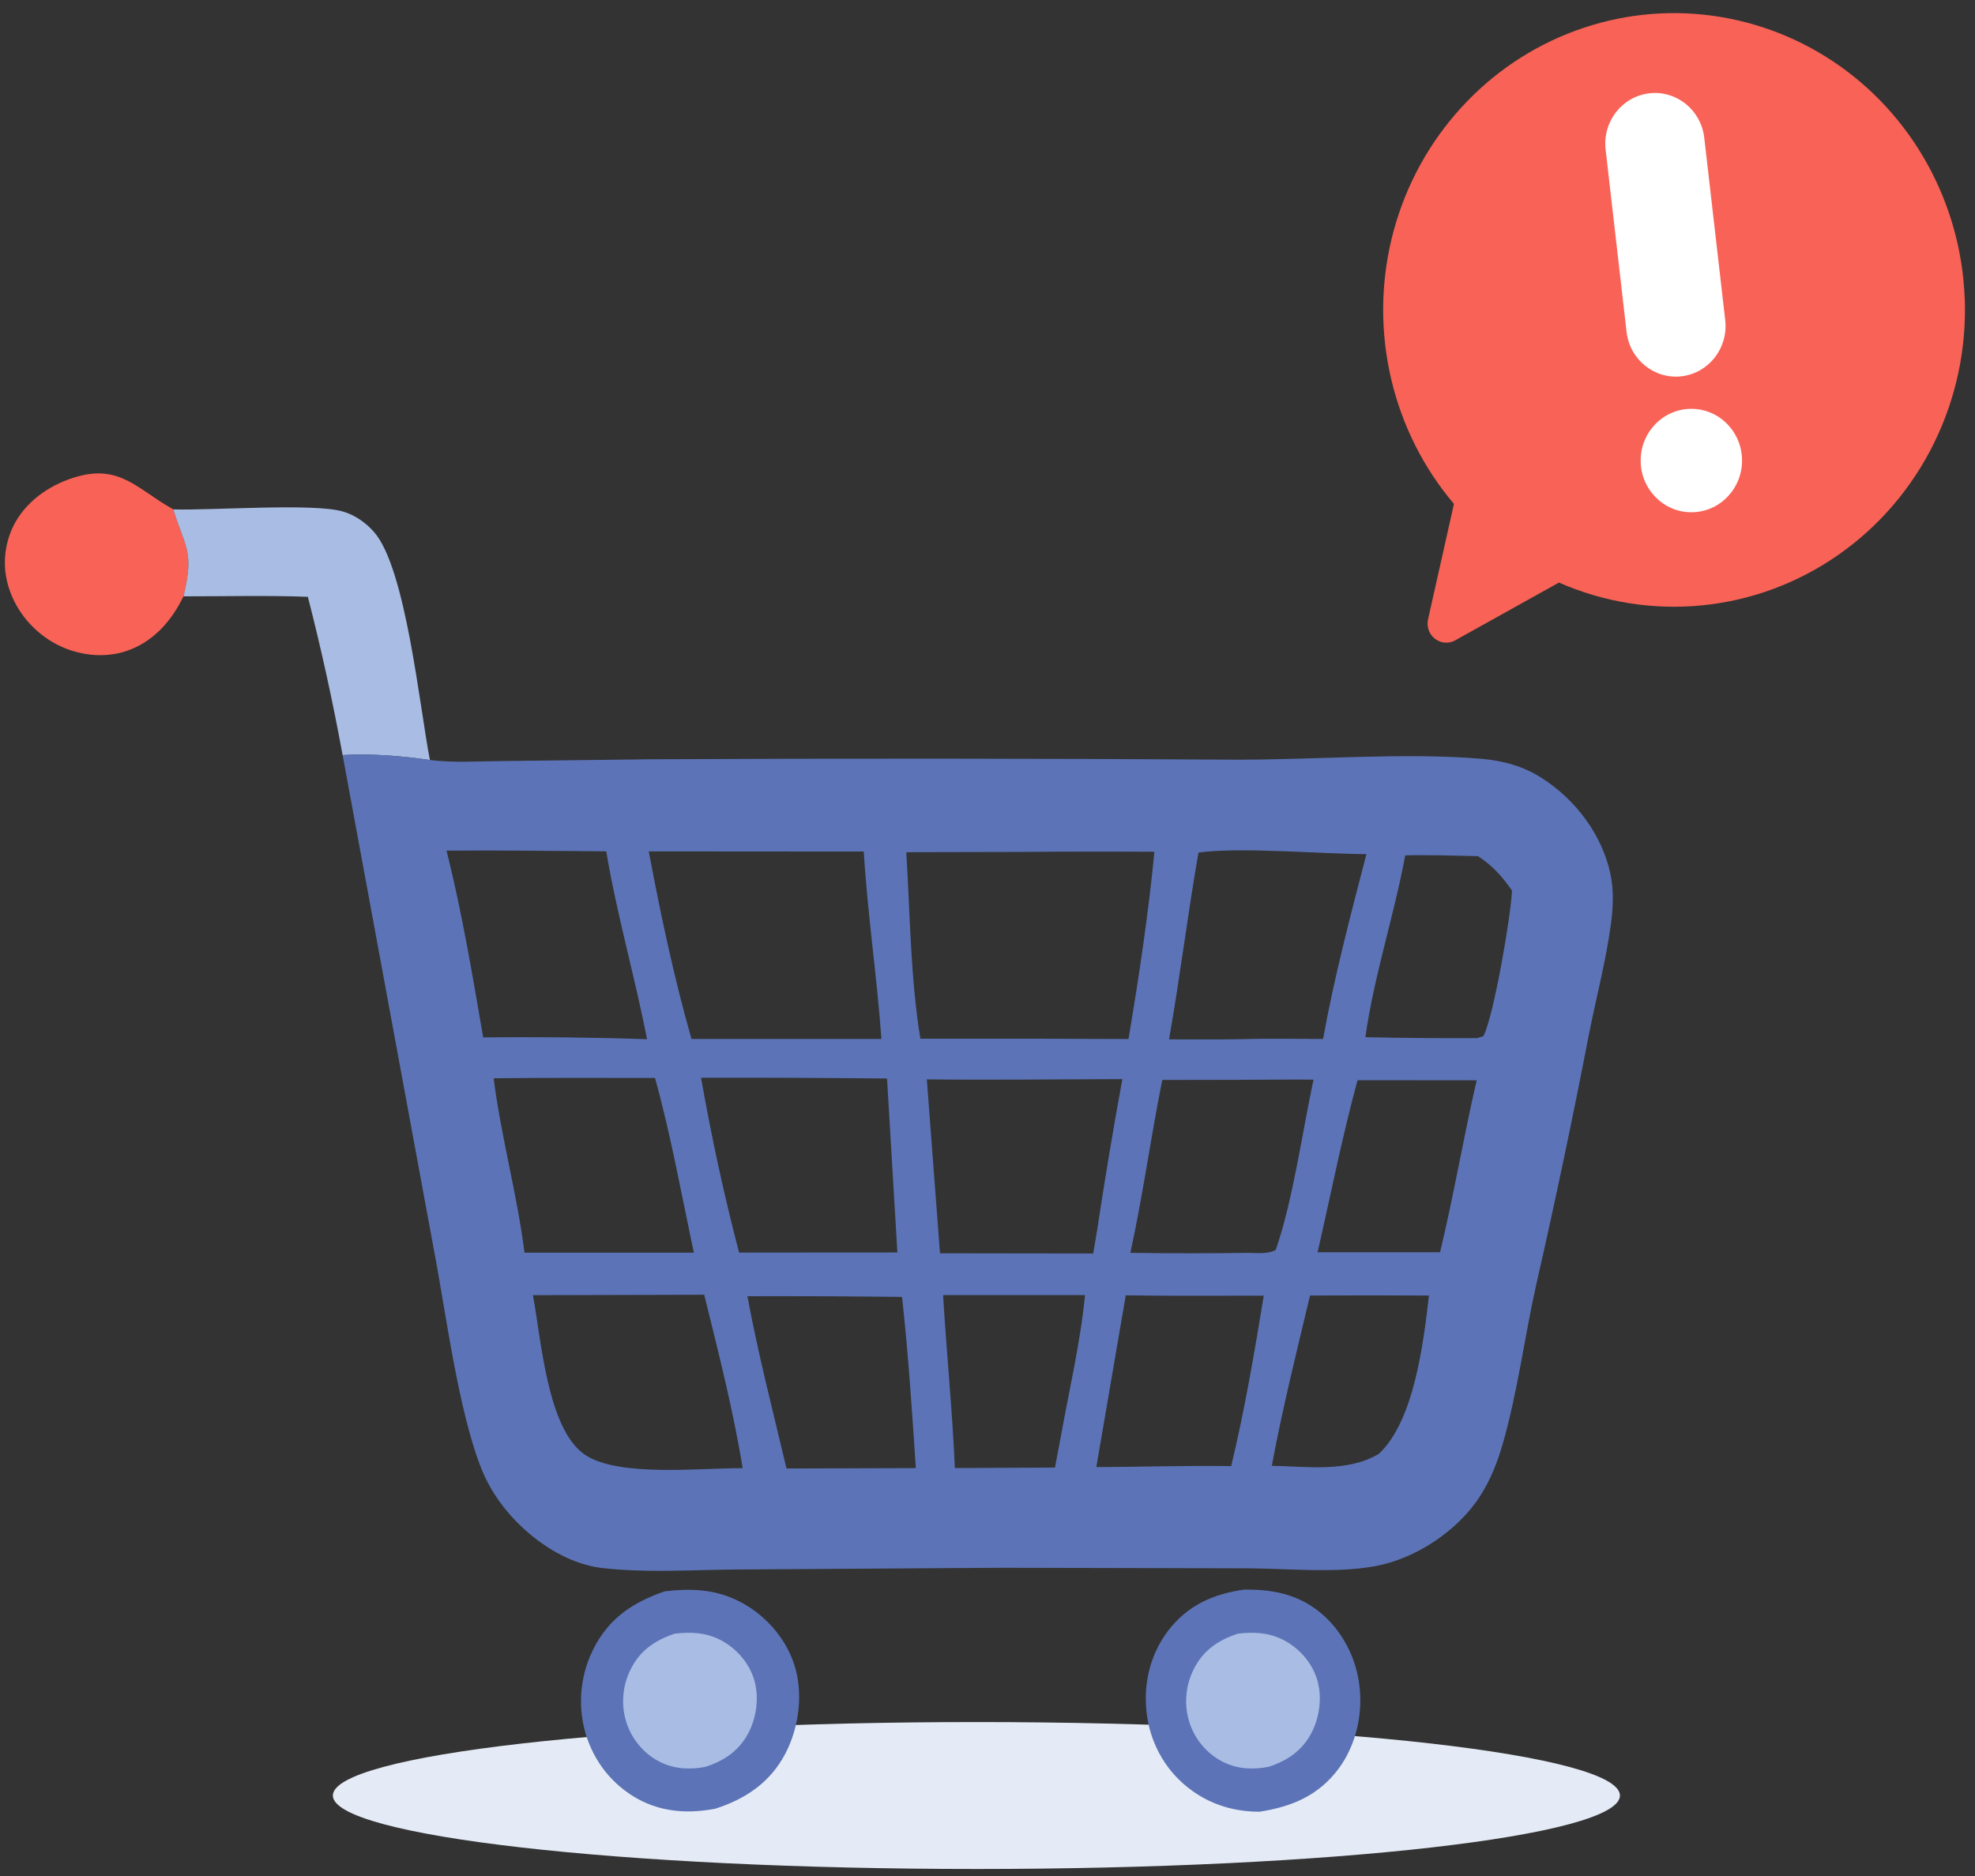 <svg width="140" height="133" viewBox="0 0 140 133" fill="none" xmlns="http://www.w3.org/2000/svg">
<rect x="0" y="0" width="140" height="133" fill="#333333" stroke="none"/>
<g clip-path="url(#clip0_11253_14413)">
<path d="M69.214 132.503C94.408 132.503 114.832 130.171 114.832 127.295C114.832 124.418 94.408 122.086 69.214 122.086C44.02 122.086 23.596 124.418 23.596 127.295C23.596 130.171 44.02 132.503 69.214 132.503Z" fill="#E5EBF6"/>
<path d="M139.273 21.154C139.408 24.706 138.659 28.235 137.096 31.412C135.534 34.588 133.207 37.31 130.336 39.321C127.462 41.332 124.139 42.571 120.673 42.915C117.206 43.263 113.707 42.705 110.507 41.302L103.14 45.404C102.919 45.526 102.664 45.58 102.413 45.557C102.162 45.538 101.922 45.442 101.72 45.289C101.517 45.132 101.364 44.922 101.277 44.681C101.191 44.44 101.173 44.177 101.225 43.924L103.065 35.724C100.91 33.182 99.385 30.15 98.617 26.881C97.849 23.613 97.856 20.206 98.643 16.941C99.43 13.677 100.97 10.656 103.14 8.126C105.306 5.595 108.037 3.63 111.099 2.399C114.164 1.164 117.472 0.697 120.747 1.038C124.022 1.378 127.174 2.513 129.932 4.348C132.69 6.183 134.979 8.668 136.602 11.593C138.228 14.518 139.142 17.794 139.269 21.151L139.273 21.154Z" fill="#F96256"/>
<path d="M119.206 26.677L119.21 26.676C121.14 26.445 122.521 24.662 122.294 22.692L120.808 9.764C120.581 7.795 118.833 6.386 116.903 6.617L116.9 6.617C114.97 6.848 113.589 8.631 113.815 10.601L115.301 23.529C115.528 25.498 117.276 26.907 119.206 26.677Z" fill="white"/>
<path d="M119.893 36.317C121.878 36.317 123.487 34.675 123.487 32.651C123.487 30.626 121.878 28.984 119.893 28.984C117.909 28.984 116.3 30.626 116.3 32.651C116.3 34.675 117.909 36.317 119.893 36.317Z" fill="white"/>
<path d="M13.011 42.28L12.94 42.414C12.898 42.49 12.857 42.563 12.82 42.639C11.988 44.226 10.721 45.545 9.024 46.133C7.368 46.707 5.49 46.47 3.95 45.648C2.388 44.811 1.132 43.343 0.608 41.615C0.548 41.423 0.499 41.232 0.462 41.037C0.42 40.842 0.394 40.647 0.372 40.449C0.353 40.25 0.342 40.051 0.345 39.852C0.345 39.653 0.357 39.455 0.379 39.256C0.402 39.057 0.432 38.862 0.473 38.667C0.514 38.472 0.567 38.281 0.626 38.09C0.686 37.899 0.758 37.715 0.836 37.532C0.915 37.348 1.005 37.172 1.102 37C2.05 35.341 3.763 34.252 5.554 33.766C8.48 32.975 9.762 34.657 12.048 35.976L12.287 36.113C12.303 36.171 12.318 36.228 12.336 36.285C13.206 38.981 13.745 39.145 13.014 42.28H13.011Z" fill="#F96256"/>
<path d="M12.284 36.114C15.005 36.199 22.169 35.652 24.294 36.26C25.148 36.504 25.924 37.047 26.512 37.716C28.76 40.266 29.731 50.03 30.473 53.884C28.397 53.582 26.388 53.421 24.286 53.532C23.597 49.763 22.776 46.02 21.824 42.312C18.898 42.201 15.941 42.281 13.011 42.277C13.742 39.139 13.206 38.978 12.333 36.283C12.314 36.225 12.299 36.168 12.284 36.111V36.114Z" fill="#A9BDE4"/>
<path d="M88.238 112.695C90.052 112.68 91.73 112.963 93.24 114.056C94.9 115.253 96.006 117.172 96.324 119.21C96.658 121.347 96.178 123.656 94.889 125.391C93.458 127.311 91.558 128.087 89.298 128.442C87.556 128.454 85.87 127.964 84.45 126.913C84.345 126.836 84.243 126.76 84.142 126.68C84.041 126.599 83.944 126.515 83.85 126.431C83.753 126.347 83.659 126.259 83.569 126.167C83.479 126.076 83.389 125.984 83.299 125.888C83.213 125.793 83.127 125.697 83.044 125.598C82.962 125.498 82.883 125.399 82.805 125.292C82.726 125.189 82.651 125.082 82.58 124.975C82.509 124.868 82.437 124.757 82.37 124.646C82.302 124.535 82.239 124.424 82.179 124.309C82.119 124.195 82.059 124.08 82.003 123.962C81.947 123.843 81.894 123.725 81.845 123.606C81.797 123.488 81.748 123.365 81.703 123.243C81.658 123.12 81.617 122.998 81.579 122.872C81.542 122.746 81.508 122.624 81.474 122.497C81.444 122.371 81.415 122.245 81.388 122.115C81.362 121.989 81.34 121.859 81.321 121.733C80.987 119.573 81.478 117.344 82.808 115.608C84.21 113.777 86.046 112.99 88.242 112.688L88.238 112.695Z" fill="#5C74B7"/>
<path d="M47.139 112.815C48.957 112.605 50.635 112.659 52.31 113.484C54.116 114.371 55.623 116 56.279 117.946C56.968 119.987 56.657 122.453 55.664 124.338C54.574 126.398 52.827 127.549 50.695 128.233C48.923 128.566 47.196 128.501 45.539 127.706C45.427 127.652 45.315 127.591 45.206 127.534C45.097 127.473 44.989 127.412 44.88 127.343C44.771 127.278 44.666 127.209 44.565 127.136C44.46 127.064 44.359 126.991 44.258 126.915C44.157 126.838 44.059 126.758 43.962 126.678C43.864 126.597 43.771 126.513 43.677 126.425C43.583 126.341 43.493 126.249 43.407 126.161C43.317 126.07 43.235 125.978 43.149 125.882C43.066 125.787 42.984 125.691 42.905 125.592C42.826 125.492 42.748 125.393 42.676 125.29C42.602 125.187 42.53 125.083 42.463 124.976C42.395 124.869 42.328 124.762 42.264 124.651C42.201 124.54 42.141 124.43 42.081 124.319C42.021 124.204 41.965 124.093 41.912 123.975C41.86 123.86 41.807 123.741 41.762 123.623C41.714 123.504 41.669 123.386 41.627 123.264C41.582 123.137 41.541 123.007 41.504 122.877C41.466 122.747 41.432 122.617 41.403 122.488C41.373 122.358 41.343 122.224 41.32 122.094C41.294 121.96 41.275 121.826 41.256 121.692C41.238 121.559 41.223 121.425 41.211 121.291C41.2 121.157 41.193 121.023 41.189 120.886C41.185 120.752 41.181 120.614 41.185 120.48C41.185 120.347 41.193 120.213 41.2 120.075C41.208 119.941 41.219 119.808 41.238 119.674C41.253 119.54 41.271 119.406 41.294 119.272C41.316 119.139 41.339 119.009 41.369 118.875C41.399 118.745 41.429 118.611 41.462 118.481C41.496 118.351 41.534 118.221 41.575 118.095C41.616 117.969 41.661 117.839 41.71 117.713C41.758 117.586 41.807 117.46 41.863 117.338C41.916 117.216 41.976 117.093 42.032 116.971C43.137 114.719 44.887 113.584 47.147 112.808L47.139 112.815Z" fill="#5C74B7"/>
<path d="M114.165 61.988C113.561 59.151 111.673 56.681 109.282 55.152C107.982 54.319 106.554 53.933 105.037 53.799C99.585 53.328 93.001 53.887 87.391 53.856C73.639 53.772 59.888 53.761 46.136 53.829L35.647 53.956C33.961 53.963 32.136 54.097 30.473 53.879C28.397 53.577 26.388 53.416 24.286 53.527L30.739 88.504C31.608 93.034 32.504 100.18 34.182 104.263C35.04 106.35 36.64 108.181 38.473 109.458C39.717 110.33 41.201 110.995 42.703 111.167C45.821 111.526 49.171 111.289 52.311 111.27L70.919 111.148L88.396 111.186C91.292 111.197 94.65 111.553 97.486 111.033C100.334 110.509 103.294 108.56 104.89 106.109C105.644 104.951 106.142 103.685 106.524 102.355C107.588 98.658 108.064 94.785 108.907 91.031C110.253 85.132 111.497 79.214 112.643 73.273C113.157 70.708 113.839 68.112 114.191 65.52C114.348 64.354 114.404 63.138 114.161 61.98L114.165 61.988ZM84.956 60.443C87.909 60.038 93.582 60.539 96.86 60.554C95.736 64.897 94.582 69.24 93.788 73.659C91.914 73.659 90.026 73.613 88.152 73.671C86.391 73.705 84.63 73.682 82.869 73.686C83.644 69.286 84.184 64.844 84.956 60.439V60.443ZM88.309 76.553C89.909 76.546 91.509 76.523 93.109 76.542C92.341 80.135 91.622 85.243 90.427 88.623C89.857 88.921 89.093 88.829 88.459 88.821C85.683 88.863 82.902 88.863 80.126 88.821C81.017 84.765 81.568 80.636 82.389 76.565L88.309 76.553ZM63.612 88.795L52.389 88.802C51.322 84.712 50.426 80.579 49.695 76.408C54.091 76.397 58.482 76.416 62.878 76.462L63.612 88.795ZM61.229 60.37C61.495 64.801 62.166 69.221 62.48 73.659H49.017C47.781 69.335 46.818 64.782 45.989 60.359L61.229 60.37ZM31.653 60.306C35.426 60.271 39.203 60.332 42.973 60.355C43.726 64.84 44.996 69.213 45.866 73.675C41.995 73.545 38.12 73.503 34.25 73.549C33.489 69.114 32.747 64.668 31.653 60.306ZM34.992 76.446C38.803 76.397 42.621 76.427 46.432 76.423C47.556 80.48 48.309 84.689 49.186 88.81H37.18C36.655 84.654 35.52 80.602 34.992 76.446ZM41.455 103.131C38.784 101.296 38.368 94.954 37.776 91.823L49.92 91.792C50.917 95.844 51.977 99.966 52.644 104.087C49.699 104.068 43.809 104.744 41.455 103.127V103.131ZM55.751 104.11C54.795 100.053 53.735 95.993 52.982 91.895C56.635 91.884 60.288 91.903 63.942 91.945C64.384 95.963 64.654 100.046 64.92 104.083L55.751 104.11ZM64.242 60.416L72.497 60.397C75.607 60.37 78.721 60.367 81.831 60.386C81.407 64.801 80.729 69.29 79.995 73.663L73.557 73.64H65.242C64.538 69.37 64.511 64.752 64.242 60.413V60.416ZM75.165 102.018L74.782 104.045L67.685 104.079C67.513 99.992 67.09 95.905 66.853 91.819H76.914C76.581 95.21 75.768 98.662 75.165 102.018ZM66.632 88.852L65.699 76.523C70.316 76.573 74.94 76.515 79.56 76.504C78.908 80.063 78.312 83.634 77.772 87.212L77.495 88.867L66.636 88.852H66.632ZM87.275 103.941C84.09 103.892 80.898 103.999 77.713 104.01L79.8 91.834C83.06 91.888 86.323 91.853 89.583 91.857C88.92 95.909 88.234 99.946 87.275 103.941ZM97.737 103.074C95.511 104.4 92.649 103.964 90.153 103.918C90.902 99.877 91.91 95.844 92.862 91.849C95.672 91.83 98.483 91.83 101.293 91.849C100.907 95.179 100.251 100.73 97.737 103.077V103.074ZM102.08 88.779H93.398C94.327 84.723 95.137 80.598 96.231 76.58L104.677 76.588C103.74 80.629 103.051 84.757 102.08 88.779ZM105.153 73.46L104.707 73.598C102.065 73.61 99.427 73.591 96.785 73.533C97.389 69.213 98.813 64.951 99.611 60.642C101.327 60.6 103.047 60.661 104.763 60.696C105.778 61.349 106.49 62.141 107.18 63.138C107.116 64.836 105.906 71.977 105.153 73.46Z" fill="#5C74B7"/>
<path d="M47.825 115.821C48.938 115.694 49.965 115.725 50.992 116.23C52.097 116.772 53.019 117.77 53.42 118.963C53.839 120.213 53.652 121.723 53.041 122.878C52.374 124.139 51.303 124.847 49.999 125.263C48.912 125.466 47.855 125.428 46.84 124.938C46.772 124.904 46.701 124.87 46.634 124.831C46.566 124.793 46.499 124.755 46.435 124.717C46.368 124.675 46.304 124.633 46.24 124.59C46.177 124.548 46.113 124.503 46.053 124.453C45.993 124.407 45.933 124.357 45.873 124.308C45.813 124.258 45.757 124.208 45.701 124.155C45.645 124.101 45.588 124.048 45.536 123.994C45.483 123.941 45.431 123.883 45.378 123.822C45.326 123.765 45.277 123.704 45.229 123.642C45.18 123.581 45.135 123.52 45.086 123.459C45.041 123.398 44.996 123.333 44.955 123.268C44.914 123.203 44.873 123.138 44.831 123.069C44.794 123 44.756 122.935 44.719 122.866C44.681 122.798 44.648 122.729 44.618 122.656C44.584 122.587 44.554 122.515 44.524 122.442C44.494 122.369 44.468 122.297 44.442 122.224C44.415 122.148 44.389 122.067 44.367 121.987C44.344 121.907 44.322 121.826 44.303 121.746C44.284 121.666 44.266 121.586 44.251 121.505C44.236 121.425 44.224 121.341 44.213 121.261C44.202 121.18 44.194 121.096 44.187 121.016C44.179 120.932 44.176 120.852 44.172 120.767C44.172 120.683 44.172 120.603 44.172 120.519C44.172 120.435 44.176 120.355 44.183 120.27C44.187 120.186 44.194 120.106 44.206 120.022C44.213 119.942 44.228 119.858 44.239 119.777C44.254 119.697 44.269 119.613 44.284 119.533C44.303 119.452 44.322 119.372 44.344 119.292C44.367 119.212 44.389 119.131 44.415 119.055C44.442 118.978 44.468 118.898 44.498 118.822C44.528 118.745 44.558 118.669 44.592 118.592C44.625 118.516 44.659 118.443 44.697 118.367C45.375 116.987 46.446 116.291 47.829 115.817L47.825 115.821Z" fill="#A9BDE4"/>
<path d="M87.736 115.821C88.848 115.694 89.875 115.725 90.902 116.23C92.007 116.772 92.929 117.77 93.33 118.963C93.75 120.213 93.562 121.723 92.951 122.878C92.284 124.139 91.213 124.847 89.909 125.263C88.822 125.466 87.765 125.428 86.75 124.938C86.683 124.904 86.611 124.87 86.544 124.831C86.476 124.793 86.409 124.755 86.345 124.717C86.278 124.675 86.214 124.633 86.15 124.59C86.087 124.548 86.023 124.503 85.963 124.453C85.903 124.407 85.843 124.357 85.783 124.308C85.723 124.258 85.667 124.208 85.611 124.155C85.555 124.101 85.498 124.048 85.446 123.994C85.394 123.941 85.341 123.883 85.289 123.822C85.236 123.765 85.187 123.704 85.139 123.642C85.09 123.581 85.045 123.52 84.996 123.459C84.951 123.398 84.906 123.333 84.865 123.268C84.824 123.203 84.783 123.138 84.742 123.069C84.704 123 84.667 122.935 84.629 122.866C84.592 122.798 84.558 122.729 84.528 122.656C84.494 122.587 84.464 122.515 84.434 122.442C84.404 122.369 84.378 122.297 84.352 122.224C84.326 122.148 84.299 122.067 84.277 121.987C84.254 121.907 84.232 121.826 84.213 121.746C84.194 121.666 84.176 121.586 84.161 121.505C84.146 121.425 84.135 121.341 84.123 121.261C84.112 121.18 84.105 121.096 84.097 121.016C84.09 120.932 84.086 120.852 84.082 120.767C84.082 120.683 84.082 120.603 84.082 120.519C84.082 120.435 84.086 120.355 84.093 120.27C84.097 120.186 84.105 120.106 84.116 120.022C84.123 119.942 84.138 119.858 84.15 119.777C84.165 119.697 84.18 119.613 84.194 119.533C84.213 119.452 84.232 119.372 84.254 119.292C84.277 119.212 84.299 119.131 84.326 119.055C84.352 118.978 84.378 118.898 84.408 118.822C84.438 118.745 84.468 118.669 84.502 118.592C84.535 118.516 84.569 118.443 84.607 118.367C85.285 116.987 86.356 116.291 87.739 115.817L87.736 115.821Z" fill="#A9BDE4"/>
</g>
<defs>
<clipPath id="clip0_11253_14413">
<rect width="140" height="132.222" fill="white" transform="translate(0 0.281)"/>
</clipPath>
</defs>
</svg>
